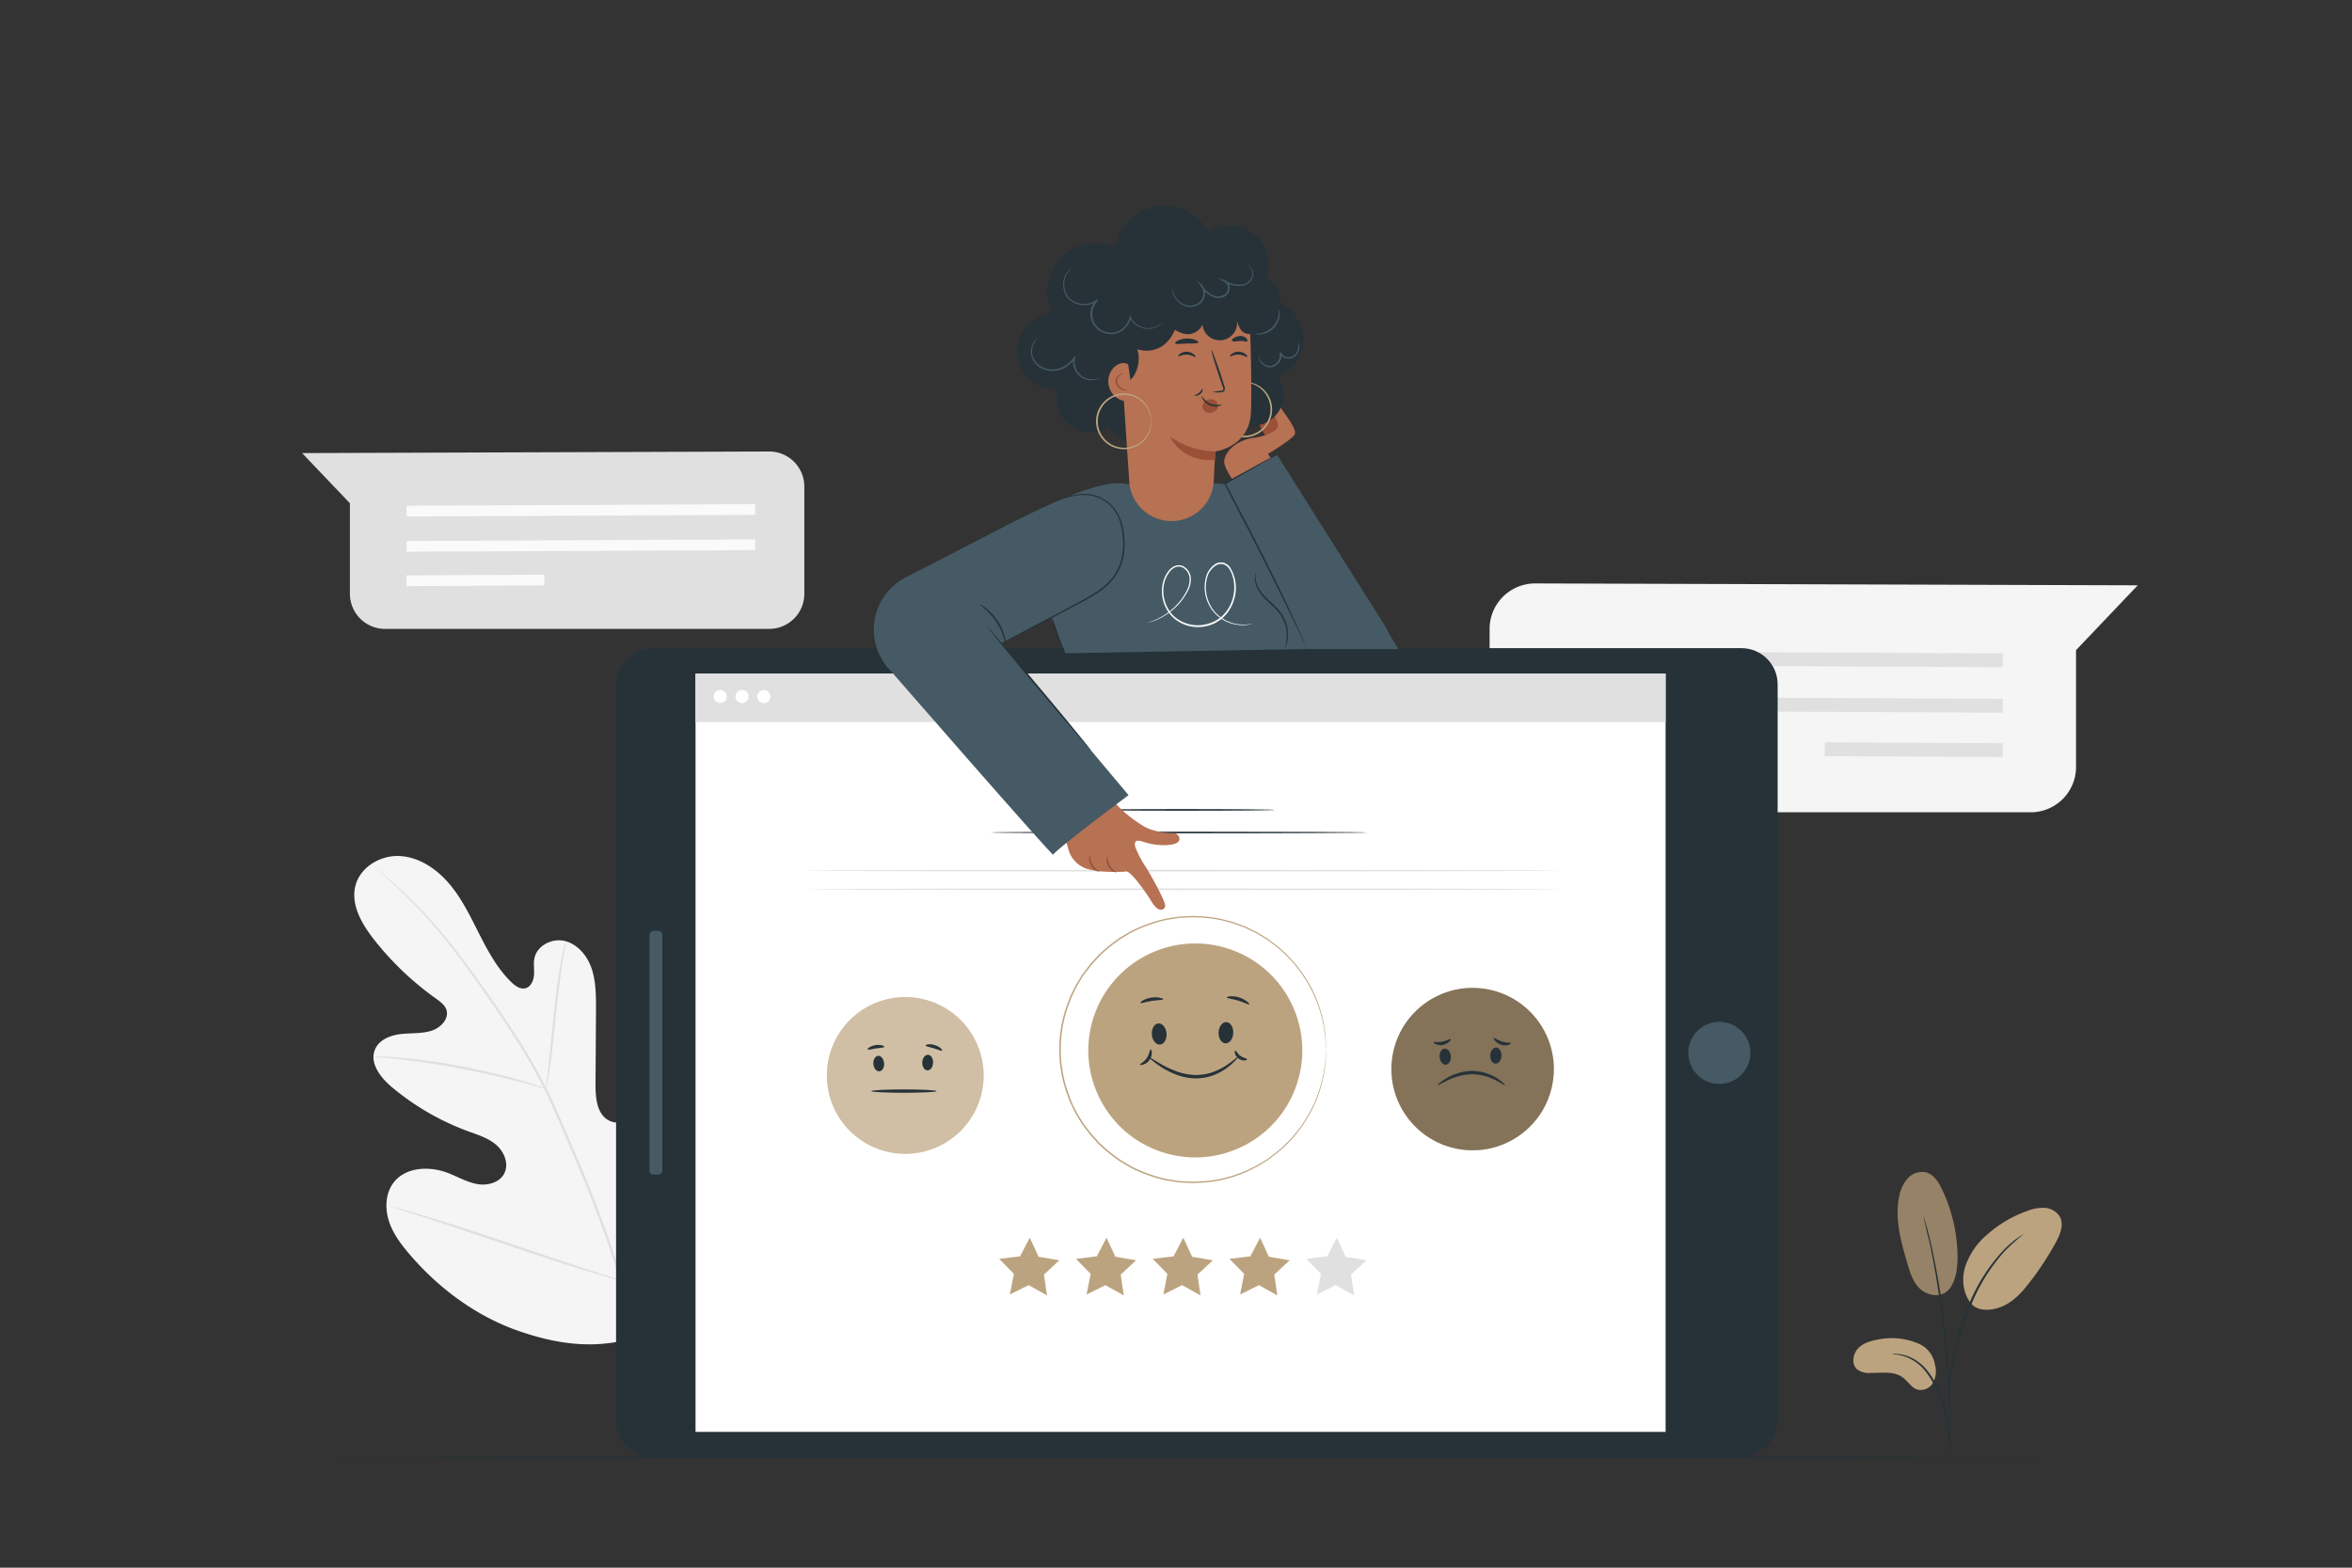 <svg xmlns="http://www.w3.org/2000/svg" viewBox="0 0 750 500"><rect x="0" y="0" width="750" height="500" fill="#333333" stroke="none"/><g id="freepik--background-complete--inject-18"><path d="M475,200.84v44.09a14.39,14.39,0,0,0,14.45,14.14H647.52A14.45,14.45,0,0,0,662,244.63V207.36l19.68-20.68-192.21-.6A14.52,14.52,0,0,0,475,200.84Z" style="fill:#f5f5f5"></path><polygon points="638.66 212.8 495.17 212.13 495.19 207.72 638.67 208.39 638.66 212.8" style="fill:#e0e0e0"></polygon><polygon points="638.66 227.31 495.17 226.64 495.19 222.23 638.67 222.9 638.66 227.31" style="fill:#e0e0e0"></polygon><rect x="608.07" y="210.72" width="4.41" height="56.77" transform="translate(368.18 848.2) rotate(-89.72)" style="fill:#e0e0e0"></rect><path d="M205.47,425.61c22.11-15.45,27.12-44.12,26.25-69.9-.15-4.3.32-8.84-1.72-12.61s-6.82-6.36-10.68-4.54c-3.19,1.5-4.58,5.22-6.37,8.29a25.16,25.16,0,0,1-10.09,9.64c-2.74,1.42-6.13,2.29-8.83.8-3.72-2.05-4.15-7.18-4.13-11.46l.15-23.92c0-4.28,0-8.65-1.29-12.71s-4.27-7.83-8.34-9-9.1,1.2-10,5.39c-.36,1.74,0,3.55-.13,5.33s-.94,3.74-2.63,4.24-3.42-.71-4.7-2c-4.42-4.32-7.41-9.88-10.21-15.42s-5.52-11.2-9.53-15.91-9.55-8.45-15.68-8.8-12.66,3.44-14.2,9.46,2,12.15,5.79,17a95.61,95.61,0,0,0,19.89,19c1.35,1,2.81,2,3.33,3.57.92,2.86-1.78,5.69-4.59,6.63-3.19,1.06-6.66.73-10,1.12s-7,1.87-8.21,5c-1.76,4.37,1.9,9,5.5,12a82,82,0,0,0,24.22,14c3.14,1.15,6.46,2.16,9,4.37s4.07,6.06,2.54,9.07-5.47,4-8.77,3.37-6.24-2.4-9.39-3.58c-5.88-2.22-13.47-1.82-17.24,3.27-2.47,3.34-2.69,8-1.44,12s3.79,7.41,6.49,10.57c9.42,11.06,21.49,20,35.13,24.69s26.28,6,39.84,1.06" style="fill:#f5f5f5"></path><path d="M205.8,444.71a187.44,187.44,0,0,0-7-35.26,381.42,381.42,0,0,0-15.22-41.28q-2.29-5.39-4.54-10.62c-1.5-3.48-3-6.93-4.65-10.22A191.57,191.57,0,0,0,163.76,329c-3.67-5.67-7.35-10.92-10.84-15.8s-6.83-9.35-10-13.31a151.57,151.57,0,0,0-16.57-17.51c-2.11-1.91-3.8-3.34-5-4.29L120,277a2.86,2.86,0,0,0-.46-.34,3.49,3.49,0,0,0,.41.4l1.27,1.14c1.12,1,2.78,2.45,4.85,4.39a160.31,160.31,0,0,1,16.35,17.64c3.18,4,6.49,8.45,9.95,13.34s7.12,10.14,10.76,15.81a193,193,0,0,1,10.56,18.29c1.65,3.27,3.12,6.69,4.62,10.18l4.54,10.61a392.56,392.56,0,0,1,15.25,41.18,191.21,191.21,0,0,1,7.13,35.11" style="fill:#e0e0e0"></path><path d="M174.17,347.3a8,8,0,0,0,.42-1.82c.23-1.18.49-2.91.79-5,.61-4.26,1.24-10.17,1.92-16.69s1.39-12.41,2.06-16.65c.33-2.12.61-3.83.82-5a8.35,8.35,0,0,0,.24-1.85,8.56,8.56,0,0,0-.54,1.79c-.3,1.16-.67,2.87-1.07,5-.81,4.23-1.62,10.13-2.29,16.67l-1.69,16.7c-.21,2-.4,3.7-.54,5.06A8.74,8.74,0,0,0,174.17,347.3Z" style="fill:#e0e0e0"></path><path d="M119.16,337a10.76,10.76,0,0,0,2.19.26c1.41.13,3.46.3,6,.59,5,.55,12,1.54,19.58,3s14.43,3.05,19.33,4.35c2.45.64,4.43,1.2,5.8,1.59a12.33,12.33,0,0,0,2.14.52,11.8,11.8,0,0,0-2-.82c-1.35-.47-3.3-1.12-5.75-1.83-4.87-1.44-11.7-3.14-19.33-4.59a192.27,192.27,0,0,0-19.66-2.75c-2.53-.22-4.59-.31-6-.33A11.87,11.87,0,0,0,119.16,337Z" style="fill:#e0e0e0"></path><path d="M198.14,408.44a3.15,3.15,0,0,0,.37-.67c.26-.54.57-1.2.94-2,.81-1.74,1.92-4.27,3.24-7.43,2.66-6.3,6.05-15.12,9.66-24.9s6.92-18.63,9.44-25l3-7.51c.32-.82.58-1.5.8-2a2.33,2.33,0,0,0,.23-.74,3.11,3.11,0,0,0-.37.68c-.26.53-.57,1.19-.94,2-.81,1.74-1.92,4.27-3.24,7.43-2.66,6.3-6.05,15.12-9.66,24.91s-6.92,18.62-9.44,25c-1.24,3.09-2.25,5.63-3,7.51-.32.82-.58,1.5-.8,2.05A2.41,2.41,0,0,0,198.14,408.44Z" style="fill:#e0e0e0"></path><path d="M125,384.88a3.44,3.44,0,0,0,.73.29l2.12.72,7.83,2.53c6.61,2.15,15.7,5.21,25.75,8.61s19.18,6.39,25.84,8.4c3.32,1,6,1.79,7.9,2.29l2.17.57a3.49,3.49,0,0,0,.77.15,3.06,3.06,0,0,0-.73-.3l-2.12-.71-7.83-2.54c-6.61-2.14-15.71-5.21-25.75-8.61s-19.18-6.39-25.84-8.4c-3.32-1-6-1.79-7.9-2.29L125.8,385A2.61,2.61,0,0,0,125,384.88Z" style="fill:#e0e0e0"></path><path d="M256.48,155.21v34.17a11.2,11.2,0,0,1-11.19,11.2H122.77a11.2,11.2,0,0,1-11.19-11.2V160.51l-15.25-16L245.26,144A11.19,11.19,0,0,1,256.48,155.21Z" style="fill:#e0e0e0"></path><polygon points="129.64 164.72 240.82 164.21 240.81 160.79 129.63 161.3 129.64 164.72" style="fill:#fafafa"></polygon><polygon points="129.64 175.96 240.82 175.45 240.81 172.03 129.63 172.55 129.64 175.96" style="fill:#fafafa"></polygon><rect x="129.63" y="183.4" width="43.99" height="3.42" transform="translate(-0.91 0.75) rotate(-0.28)" style="fill:#fafafa"></rect></g><g id="freepik--Character--inject-18"><rect x="252.6" y="150.57" width="258.1" height="370.4" rx="11.55" transform="translate(45.88 717.42) rotate(-90)" style="fill:#263238"></rect><rect x="255.54" y="181.11" width="241.83" height="309.33" transform="translate(40.68 712.23) rotate(-90)" style="fill:#fff"></rect><circle cx="548.24" cy="335.77" r="9.9" transform="translate(95.94 792.65) rotate(-76.77)" style="fill:#455a64"></circle><rect x="170.29" y="333.72" width="77.74" height="4.09" rx="1.22" transform="translate(-126.61 544.93) rotate(-90)" style="fill:#455a64"></rect><circle cx="288.66" cy="343.04" r="24.99" transform="translate(-156.58 395.55) rotate(-56.65)" style="fill:#BCA37F"></circle><circle cx="288.66" cy="343.04" r="24.99" transform="translate(-156.58 395.55) rotate(-56.65)" style="fill:#fff;opacity:0.3"></circle><path d="M280,336.74c.94-.08,1.8,1,1.92,2.34s-.57,2.53-1.52,2.61-1.8-1-1.91-2.33S279.09,336.82,280,336.74Z" style="fill:#263238"></path><path d="M295.92,336.41c-.94,0-1.76,1-1.82,2.42s.67,2.51,1.62,2.55,1.77-1,1.82-2.41S296.87,336.45,295.92,336.41Z" style="fill:#263238"></path><path d="M298.65,348c0,.29-4.66.53-10.4.53s-10.41-.24-10.41-.53,4.66-.54,10.41-.54S298.65,347.69,298.65,348Z" style="fill:#263238"></path><path d="M282,333.87c-.06.3-1.25.29-2.64.51s-2.52.58-2.67.32.9-1.12,2.51-1.37S282,333.59,282,333.87Z" style="fill:#263238"></path><path d="M300.43,335.08c-.18.24-1.26-.32-2.65-.74s-2.59-.57-2.62-.88,1.33-.64,2.93-.14S300.62,334.87,300.43,335.08Z" style="fill:#263238"></path><circle cx="469.57" cy="340.97" r="25.9" transform="translate(59 751.07) rotate(-80.95)" style="fill:#BCA37F"></circle><circle cx="469.57" cy="340.97" r="25.9" transform="translate(59 751.07) rotate(-80.95)" style="opacity:0.3"></circle><path d="M460.63,334.44c1-.08,1.88,1,2,2.42s-.58,2.63-1.56,2.71-1.88-1-2-2.42S459.65,334.52,460.63,334.44Z" style="fill:#263238"></path><path d="M477.1,334.1c-1,0-1.83,1.08-1.89,2.5s.7,2.6,1.68,2.64,1.83-1.08,1.89-2.5S478.09,334.14,477.1,334.1Z" style="fill:#263238"></path><path d="M479.93,346.1c-.11.14-1.19-.63-3-1.58a16.73,16.73,0,0,0-7.71-1.9,19.24,19.24,0,0,0-7.73,2c-1.88.92-3,1.62-3.09,1.48s.89-1,2.74-2.14a16.79,16.79,0,0,1,8.06-2.41,15.21,15.21,0,0,1,8.1,2.31C479.09,345,480,346,479.93,346.1Z" style="fill:#263238"></path><path d="M462.61,331.46c.09.11-.08.44-.51.81a4.19,4.19,0,0,1-2,1,3.84,3.84,0,0,1-2.25-.25c-.53-.24-.77-.52-.71-.65s1.35.13,2.77-.15S462.42,331.22,462.61,331.46Z" style="fill:#263238"></path><path d="M481.78,332.72c0,.13-.24.38-.82.56a3.8,3.8,0,0,1-2.32-.08,4.67,4.67,0,0,1-1.91-1.27c-.38-.44-.52-.79-.42-.89s1.27.66,2.67,1.15S481.68,332.42,481.78,332.72Z" style="fill:#263238"></path><polygon points="419.93 412.86 425.93 409.89 431.79 413.15 430.81 406.52 435.72 401.96 429.11 400.84 426.29 394.76 423.19 400.7 416.54 401.5 421.22 406.29 419.93 412.86" style="fill:#e0e0e0"></polygon><polygon points="395.45 412.86 401.45 409.89 407.31 413.15 406.33 406.52 411.24 401.96 404.63 400.84 401.81 394.76 398.71 400.7 392.06 401.5 396.74 406.29 395.45 412.86" style="fill:#BCA37F"></polygon><polygon points="370.97 412.86 376.97 409.89 382.82 413.15 381.85 406.52 386.76 401.96 380.15 400.84 377.33 394.76 374.23 400.7 367.58 401.5 372.26 406.29 370.97 412.86" style="fill:#BCA37F"></polygon><polygon points="346.49 412.86 352.49 409.89 358.34 413.15 357.37 406.52 362.28 401.96 355.67 400.84 352.85 394.76 349.75 400.7 343.1 401.5 347.78 406.29 346.49 412.86" style="fill:#BCA37F"></polygon><polygon points="322.01 412.86 328.01 409.89 333.86 413.15 332.89 406.52 337.8 401.96 331.19 400.84 328.37 394.76 325.27 400.7 318.62 401.5 323.3 406.29 322.01 412.86" style="fill:#BCA37F"></polygon><path d="M436,265.51c0,.15-26.86.27-60,.27s-60-.12-60-.27,26.85-.26,60-.26S436,265.37,436,265.51Z" style="fill:#263238"></path><path d="M406.5,258.31c0,.15-13.26.27-29.62.27s-29.63-.12-29.63-.27,13.26-.27,29.63-.27S406.5,258.16,406.5,258.31Z" style="fill:#263238"></path><circle cx="381.13" cy="335" r="34.12" transform="translate(-54.59 595.05) rotate(-72.14)" style="fill:#BCA37F"></circle><path d="M369.36,326.4c1.29-.1,2.46,1.32,2.62,3.19s-.77,3.46-2.06,3.57-2.47-1.32-2.62-3.18S368.07,326.51,369.36,326.4Z" style="fill:#263238"></path><path d="M391.05,326c-1.29-.06-2.41,1.42-2.48,3.29s.91,3.43,2.2,3.48,2.41-1.42,2.49-3.29S392.35,326,391.05,326Z" style="fill:#263238"></path><path d="M394.77,337.15c.06.06-.22.41-.77,1a19.45,19.45,0,0,1-2.56,2.31,18.22,18.22,0,0,1-4.51,2.47,15.91,15.91,0,0,1-6.26,1,18.26,18.26,0,0,1-6.15-1.42,26.26,26.26,0,0,1-4.53-2.37c-2.42-1.62-3.7-2.88-3.63-3s1.56.9,4,2.32a31.72,31.72,0,0,0,4.49,2.11,19.12,19.12,0,0,0,5.85,1.27,16.08,16.08,0,0,0,5.88-.85,20.36,20.36,0,0,0,4.41-2.16c1.16-.8,2.1-1.47,2.71-2S394.72,337.1,394.77,337.15Z" style="fill:#263238"></path><path d="M370.9,318.73c-.06.3-1.69.19-3.63.5s-3.46.9-3.61.63,1.29-1.35,3.45-1.68S371,318.45,370.9,318.73Z" style="fill:#263238"></path><path d="M398.37,320.32c-.19.24-1.63-.62-3.57-1.2s-3.61-.7-3.62-1,1.79-.68,3.94,0S398.56,320.11,398.37,320.32Z" style="fill:#263238"></path><path d="M366.92,334.7c.13,0,.35.33.38,1a3.9,3.9,0,0,1-.74,2.36,3.86,3.86,0,0,1-2,1.48c-.62.18-1,.09-1.05,0,0-.3,1.26-.74,2.16-2.06S366.62,334.75,366.92,334.7Z" style="fill:#263238"></path><path d="M397.66,337.84c0,.13-.26.34-.79.38a3,3,0,0,1-1.94-.6,3,3,0,0,1-1.15-1.69c-.11-.52,0-.85.14-.86.3,0,.64,1,1.64,1.69S397.59,337.54,397.66,337.84Z" style="fill:#263238"></path><path d="M422.85,334.7s0-.23-.06-.69l-.13-2c0-.44-.05-.94-.08-1.48s-.18-1.13-.27-1.77-.21-1.33-.33-2.06a23.35,23.35,0,0,0-.55-2.32,40.46,40.46,0,0,0-4.7-11.24,42.16,42.16,0,0,0-10.73-12l-1.83-1.35c-.64-.42-1.31-.81-2-1.22s-1.33-.86-2.06-1.19l-2.19-1.05-1.11-.53-1.17-.42-2.38-.87c-.8-.27-1.65-.44-2.48-.66a19.65,19.65,0,0,0-2.55-.58,39,39,0,0,0-5.33-.62c-.91,0-1.83-.12-2.75-.1l-2.79.14c-.47,0-.94,0-1.41.09l-1.41.22c-.93.15-1.89.26-2.83.46a42.8,42.8,0,0,0-5.62,1.65,44.34,44.34,0,0,0-5.5,2.41c-.89.49-1.74,1.05-2.62,1.57-.43.28-.89.51-1.3.82l-1.24.93a48.18,48.18,0,0,0-4.78,4.06l-2.14,2.36-.54.6-.49.64-1,1.29-1,1.29-.85,1.39-.85,1.4-.42.7-.36.73-1.43,3-1.14,3.12a41.72,41.72,0,0,0,0,26.59c.39,1,.77,2.08,1.15,3.12s.95,2,1.43,3l.36.74.42.7.85,1.39.85,1.39,1,1.3,1,1.29.48.64.54.59,2.14,2.36a48.09,48.09,0,0,0,4.78,4.07l1.25.92c.41.32.87.55,1.3.83.88.52,1.73,1.08,2.62,1.57a46.58,46.58,0,0,0,11.12,4.06c.94.2,1.9.31,2.84.46l1.4.22c.47.06.94.06,1.41.09l2.79.14c.92,0,1.84-.07,2.75-.1a38.8,38.8,0,0,0,5.33-.62,21.45,21.45,0,0,0,2.55-.58c.84-.22,1.68-.4,2.49-.66l2.37-.87,1.17-.42,1.11-.53,2.19-1.05a23,23,0,0,0,2.06-1.19c.67-.41,1.35-.8,2-1.22l1.82-1.36a42.17,42.17,0,0,0,10.74-12A40.63,40.63,0,0,0,421.43,345a23.18,23.18,0,0,0,.55-2.31c.12-.73.23-1.42.33-2.06s.21-1.23.27-1.77.06-1,.08-1.48c.06-.87.1-1.54.13-2s.06-.69.06-.69,0,.23,0,.69-.05,1.14-.08,2c0,.45,0,1-.06,1.49s-.16,1.14-.24,1.78-.2,1.34-.31,2.08a23.69,23.69,0,0,1-.53,2.32A40.14,40.14,0,0,1,417,356.42a42.25,42.25,0,0,1-10.76,12.12l-1.84,1.38c-.64.43-1.32.82-2,1.24s-1.34.87-2.08,1.2l-2.2,1.07L397,374l-1.18.43-2.39.88c-.82.28-1.67.45-2.51.68a22,22,0,0,1-2.58.6,39.49,39.49,0,0,1-5.39.63c-.91,0-1.84.13-2.77.12l-2.82-.14c-.48,0-1,0-1.43-.09l-1.42-.22c-.95-.15-1.92-.26-2.87-.46a45.93,45.93,0,0,1-5.69-1.66,45.26,45.26,0,0,1-5.56-2.43c-.91-.49-1.77-1.06-2.66-1.59a13.91,13.91,0,0,1-1.32-.83l-1.26-.94a47.74,47.74,0,0,1-4.84-4.1l-2.17-2.39-.55-.6-.49-.65-1-1.3-1-1.32-.86-1.4-.86-1.41-.43-.71-.36-.75-1.45-3c-.39-1.05-.77-2.11-1.16-3.16a42.28,42.28,0,0,1,0-26.92l1.16-3.16,1.45-3,.37-.75.43-.71.86-1.41.86-1.4,1-1.31,1-1.31.49-.65.54-.6c.73-.79,1.45-1.59,2.17-2.38a49.18,49.18,0,0,1,4.84-4.11l1.26-.94c.42-.31.88-.55,1.32-.83.89-.52,1.76-1.09,2.66-1.58a45.26,45.26,0,0,1,5.56-2.43,45.93,45.93,0,0,1,5.69-1.66c.95-.2,1.92-.31,2.87-.46l1.42-.22c.47-.06.95-.06,1.42-.09l2.82-.14c.94,0,1.86.08,2.78.12a39.49,39.49,0,0,1,5.39.63,24.74,24.74,0,0,1,2.58.59c.84.24,1.69.41,2.5.68l2.4.88,1.18.44,1.12.54,2.21,1.06c.74.34,1.39.82,2.07,1.21s1.36.81,2,1.24l1.84,1.38A42.25,42.25,0,0,1,417,313a40.21,40.21,0,0,1,4.64,11.34c.18.83.45,1.59.53,2.33s.21,1.43.31,2.08.19,1.23.24,1.78,0,1,.06,1.48c0,.88.06,1.55.08,2S422.85,334.7,422.85,334.7Z" style="fill:#BCA37F"></path><rect x="221.79" y="214.86" width="309.33" height="15.43" style="fill:#e0e0e0"></rect><path d="M231.77,222.15a2.09,2.09,0,1,1-2.09-2.09A2.09,2.09,0,0,1,231.77,222.15Z" style="fill:#fff"></path><path d="M238.71,222.15a2.09,2.09,0,1,1-2.09-2.09A2.09,2.09,0,0,1,238.71,222.15Z" style="fill:#fff"></path><path d="M245.66,222.15a2.09,2.09,0,1,1-2.09-2.09A2.1,2.1,0,0,1,245.66,222.15Z" style="fill:#fff"></path><path d="M497,277.68c0,.15-53.67.27-119.87.27s-119.88-.12-119.88-.27,53.67-.26,119.88-.26S497,277.54,497,277.68Z" style="fill:#e0e0e0"></path><path d="M497,283.63c0,.14-53.67.26-119.87.26s-119.88-.12-119.88-.26,53.67-.27,119.88-.27S497,283.48,497,283.63Z" style="fill:#e0e0e0"></path><path d="M339.7,208.35s-2.11-4.79-2.51-5.84c-1.07-2.87-8-22.1-6.33-25,7.67-13.47,13.62-23,28.75-23l26.73-.18s25.32-5.16,43.17,52.44Z" style="fill:#455a64"></path><path d="M283.32,213.17l35-7.54L359.46,184l.15-29.53c-6.17-1.7-18,2.58-39.25,13.41l-31.59,16.31a18.7,18.7,0,0,0-5.45,29Z" style="fill:#455a64"></path><path d="M362.08,270.33c-.51-1.66-.16-2.73,2.26-1.91,5.34,1.79,10.11,1.2,11.27.17s.1-3-1.64-2.85a21.07,21.07,0,0,1-5.62-.78,13.74,13.74,0,0,1-4.19-1.77c-1.12-.71-2.08-1.38-2.93-2,0,0-4.93-3.56-6.47-6.42L337.87,262l2.72,8.46A9,9,0,0,0,346.3,277c4.83,1.57,12.51,1,12.51,1,1.41-.92,6.84,6.94,8.49,9.71s3.6,3.12,4.24,1.43c.43-1.16-4.4-9.77-6.08-12.48a32.81,32.81,0,0,1-3.38-6.35" style="fill:#b77153"></path><path d="M350.64,278c0,.06-.42,0-1-.24a4.17,4.17,0,0,1-1.77-1.72,4.33,4.33,0,0,1-.55-2.41c.06-.64.26-1,.32-1a5.58,5.58,0,0,0,3,5.34Z" style="fill:#995037"></path><path d="M356,278.25c0,.06-.4,0-.94-.27a4.19,4.19,0,0,1-1.65-1.69,4.29,4.29,0,0,1-.52-2.31c.06-.61.23-1,.3-.93a7.89,7.89,0,0,0,.69,3A8.12,8.12,0,0,0,356,278.25Z" style="fill:#995037"></path><path d="M282.32,212s53.62,61.62,53.55,60.6,24-19,24-19L307.34,191Z" style="fill:#455a64"></path><path d="M314.84,199.92s.14.11.38.36l1,1.12,3.6,4.16c3,3.52,7.17,8.42,11.73,13.85s8.67,10.37,11.62,14l3.47,4.27.93,1.18c.2.27.31.42.29.43a2.05,2.05,0,0,1-.37-.36l-1-1.12c-.91-1-2.12-2.45-3.6-4.16-3-3.52-7.18-8.42-11.74-13.85s-8.66-10.37-11.62-14l-3.47-4.27c-.37-.47-.68-.86-.92-1.18A2.22,2.22,0,0,1,314.84,199.92Z" style="fill:#263238"></path><path d="M409.69,207a18.1,18.1,0,0,0,.64-4,11.81,11.81,0,0,0-3.5-8.64c-1.3-1.37-2.7-2.55-3.83-3.79a11.54,11.54,0,0,1-2.4-3.74,6.61,6.61,0,0,1-.44-3,2.76,2.76,0,0,1,.28-1.07,7.52,7.52,0,0,0,.51,3.9,12.08,12.08,0,0,0,2.41,3.55c1.12,1.19,2.52,2.35,3.85,3.75a12.25,12.25,0,0,1,2.89,4.62,11.84,11.84,0,0,1,.61,4.4,10.33,10.33,0,0,1-.57,2.94A3.54,3.54,0,0,1,409.69,207Z" style="fill:#263238"></path><path d="M337.37,159.6s.27-.14.78-.37,1.3-.52,2.32-.84a20,20,0,0,1,3.84-.78,13.06,13.06,0,0,1,5.18.48,12.07,12.07,0,0,1,5.29,3.4A14,14,0,0,1,358,168a24.7,24.7,0,0,1,.51,8,17.38,17.38,0,0,1-3,8,22,22,0,0,1-6.41,5.69c-2.35,1.48-4.71,2.68-6.95,3.86l-11.91,6.26-8,4.17-2.2,1.11a4.27,4.27,0,0,1-.79.35,6.53,6.53,0,0,1,.74-.45l2.15-1.2,8-4.32,11.84-6.35c2.23-1.19,4.6-2.41,6.91-3.88a21.73,21.73,0,0,0,6.26-5.55,16.83,16.83,0,0,0,2.88-7.79,24.57,24.57,0,0,0-.47-7.8,13.62,13.62,0,0,0-3-6.29,11.61,11.61,0,0,0-5.08-3.34,13,13,0,0,0-5-.55,20.62,20.62,0,0,0-3.81.69c-1,.29-1.81.55-2.34.74A4.09,4.09,0,0,1,337.37,159.6Z" style="fill:#263238"></path><path d="M320.74,205.57c-.18.05-.62-3.54-3-7.15s-5.42-5.51-5.3-5.65a6.87,6.87,0,0,1,2,1.22,17.18,17.18,0,0,1,6,9.28A6.76,6.76,0,0,1,320.74,205.57Z" style="fill:#263238"></path><path d="M399.54,198.87a6.48,6.48,0,0,1-1.14.31,11.61,11.61,0,0,1-3.38.15,12.56,12.56,0,0,1-5.08-1.67,11.69,11.69,0,0,1-4.69-5.27,12.43,12.43,0,0,1-.65-8.51,7,7,0,0,1,2.83-3.92,3.51,3.51,0,0,1,2.56-.53,3.78,3.78,0,0,1,2.22,1.48,12.38,12.38,0,0,1,1.2,10.67,12.66,12.66,0,0,1-3,5,11.57,11.57,0,0,1-5.21,3A11.92,11.92,0,0,1,374,196.9a11.69,11.69,0,0,1-3.35-10.16,10.13,10.13,0,0,1,2-4.7,5.09,5.09,0,0,1,2-1.53,3.22,3.22,0,0,1,2.46,0,4.58,4.58,0,0,1,2.61,3.64,7.68,7.68,0,0,1-.81,4.08,19.55,19.55,0,0,1-4.26,5.68,20.19,20.19,0,0,1-4.37,3.09,18.85,18.85,0,0,1-3.12,1.31c-.36.12-.65.18-.84.23a1.18,1.18,0,0,1-.3.06,1,1,0,0,1,.28-.11c.19-.07.47-.15.83-.29a21,21,0,0,0,3.05-1.38,20.67,20.67,0,0,0,4.27-3.13,19.4,19.4,0,0,0,4.12-5.61,7.4,7.4,0,0,0,.74-3.88,4.18,4.18,0,0,0-2.37-3.28,2.78,2.78,0,0,0-2.12,0,4.59,4.59,0,0,0-1.8,1.4,9.56,9.56,0,0,0-1.92,4.49,11.19,11.19,0,0,0,3.22,9.7A11.39,11.39,0,0,0,385,199a10.92,10.92,0,0,0,5-2.8,12.11,12.11,0,0,0,2.91-4.75,13,13,0,0,0,.59-5.37,10.61,10.61,0,0,0-.55-2.57,7.41,7.41,0,0,0-1.12-2.27,3.34,3.34,0,0,0-1.94-1.31,3,3,0,0,0-2.21.46A6.49,6.49,0,0,0,385,184a12.07,12.07,0,0,0,.56,8.23,11.36,11.36,0,0,0,4.51,5.17,12.34,12.34,0,0,0,4.95,1.72A13.67,13.67,0,0,0,399.54,198.87Z" style="fill:#fafafa"></path><path d="M403.58,138.87a12.12,12.12,0,0,1-2.39-4.75,3.18,3.18,0,0,1-.06-1.73,1.32,1.32,0,0,1,1.29-1c.6,0,1,.61,1.33,1.12a25.82,25.82,0,0,1,2.46,4.68,3.54,3.54,0,0,1,.29,1.42,1.43,1.43,0,0,1-.69,1.21,1.48,1.48,0,0,1-1.51-.2,4.47,4.47,0,0,1-1-1.21" style="fill:#995037"></path><path d="M406.15,137.76l-2.64-5.54a4.45,4.45,0,0,1-.55-1.72,1.5,1.5,0,0,1,.85-1.48,1.48,1.48,0,0,1,1.46.38,4.18,4.18,0,0,1,.89,1.3l1.25,2.43a7.78,7.78,0,0,1,.82,2.06,2.66,2.66,0,0,1-.41,2.13,1.63,1.63,0,0,1-2,.47" style="fill:#995037"></path><path d="M394.4,154.89s-3.68-4.77-4-7.28,2.75-7,9.36-8a16.16,16.16,0,0,0,6.8-2.32,2.13,2.13,0,0,0,.77-2.58c-.87-2.11-2.43-6-2.31-6.55.31-1.35,1.19-1.32,3.47,2s4.93,6.74,4.42,8.28-8.57,6.31-8.57,6.31l2.2,3.55Z" style="fill:#b77153"></path><path d="M416.26,203.93l-25.37-49.71,16.34-9.15,34.32,54.4s1.81,3.48,4.34,7.55H417.12" style="fill:#455a64"></path><path d="M407,145.07s-.09.08-.28.2l-.86.52-3.28,1.91-11.8,6.72.09-.3c2.47,5,5.68,10.85,8.91,17.18,4.81,9.35,9,17.92,11.9,24.16,1.46,3.12,2.62,5.66,3.41,7.41.37.85.67,1.52.89,2a3.64,3.64,0,0,1,.28.72,3.78,3.78,0,0,1-.38-.68c-.24-.5-.57-1.16-1-2l-3.56-7.34c-3-6.19-7.22-14.73-12-24.08-3.23-6.32-6.42-12.15-8.85-17.21l-.09-.2.19-.11,11.89-6.55,3.35-1.81.89-.46A1.17,1.17,0,0,1,407,145.07Z" style="fill:#263238"></path><path d="M339.7,208.35a30.73,30.73,0,0,1-4.23-11.68c.16,0,.85,2.66,2,5.87S339.84,208.28,339.7,208.35Z" style="fill:#263238"></path><path d="M395.58,135.07a10,10,0,0,0,11.83-15.17c5.73-1.45,9.3-8.06,8.14-13.86s-6.33-10.32-12.11-11.57a13,13,0,0,0-6.7.17,8.24,8.24,0,0,0-5,4.29" style="fill:#263238"></path><path d="M394.77,122.11c0,.06-.74.2-1.95.83a8.61,8.61,0,0,0-3.83,4.12,8.48,8.48,0,0,0,.64,8.06,8.08,8.08,0,0,0,1.6,1.82,7.94,7.94,0,0,0,2.14,1.33,8.4,8.4,0,0,0,9.69-2.21,8.15,8.15,0,0,0,1.35-2.13,8.29,8.29,0,0,0,.65-2.33A8.56,8.56,0,0,0,396.9,122c-1.37-.05-2.12.17-2.13.1a2.09,2.09,0,0,1,.54-.15,7.26,7.26,0,0,1,1.59-.16,8.77,8.77,0,0,1,8,5.22,8.81,8.81,0,0,1,.69,4.64,7.9,7.9,0,0,1-.67,2.47,8.22,8.22,0,0,1-1.42,2.27,8.88,8.88,0,0,1-10.29,2.35,8.5,8.5,0,0,1-2.26-1.43,8.27,8.27,0,0,1-1.68-1.93,9,9,0,0,1-1.39-4.48,8.76,8.76,0,0,1,4.89-8.15,6.82,6.82,0,0,1,1.51-.55A2.2,2.2,0,0,1,394.77,122.11Z" style="fill:#BCA37F"></path><path d="M399.11,106.35a9.83,9.83,0,0,0,4.62-18.17A12.21,12.21,0,0,0,385.5,73.89a16.2,16.2,0,0,0-30,4.8,15.66,15.66,0,0,0-20.1,21.25,12.13,12.13,0,0,0,2.06,24.18,10.7,10.7,0,0,0,16.22,12,11.72,11.72,0,0,0,21.06-2.42" style="fill:#263238"></path><path d="M387.07,153.27c.21-4.87.47-9.28.47-9.28s10.89-1.37,11.36-12.48-.64-36.69-.64-36.69l-20-9.62-21.56,17.36,3.38,51a13.54,13.54,0,0,0,14.13,12.62h0A13.52,13.52,0,0,0,387.07,153.27Z" style="fill:#b77153"></path><path d="M397.73,113.84c-.18.19-1.22-.68-2.71-.74s-2.6.7-2.75.5.1-.43.58-.79a3.52,3.52,0,0,1,2.21-.63,3.58,3.58,0,0,1,2.15.83C397.66,113.41,397.81,113.76,397.73,113.84Z" style="fill:#263238"></path><path d="M381.21,113.84c-.18.19-1.21-.68-2.71-.74s-2.59.7-2.75.5.1-.43.58-.79a3.52,3.52,0,0,1,2.21-.63,3.58,3.58,0,0,1,2.15.83C381.14,113.41,381.29,113.76,381.21,113.84Z" style="fill:#263238"></path><path d="M386.81,125.05a8.9,8.9,0,0,1,2.43-.37c.38,0,.74-.1.81-.37a2.23,2.23,0,0,0-.23-1.22q-.52-1.5-1.08-3.15c-1.5-4.49-2.57-8.17-2.4-8.23s1.51,3.53,3,8l1,3.17a2.62,2.62,0,0,1,.17,1.61,1,1,0,0,1-.64.57,2.19,2.19,0,0,1-.64.07A9.11,9.11,0,0,1,386.81,125.05Z" style="fill:#263238"></path><path d="M387.54,144a26.48,26.48,0,0,1-14.41-4.72s3.39,8.09,14.22,7.45Z" style="fill:#995037"></path><path d="M372.08,85.82a14.68,14.68,0,0,0,.2,17c1.62,2.12,4.06,3.85,6.73,3.75s5.25-2.62,4.68-5.23a5.52,5.52,0,1,0,10.58.19,10.08,10.08,0,0,0,1.25,3.4,3.37,3.37,0,0,0,3.07,1.62c1.67-.22,2.64-2,3-3.67A15.07,15.07,0,0,0,397.34,89a18.22,18.22,0,0,0-13.88-4.87,23.19,23.19,0,0,0-13.63,6" style="fill:#263238"></path><path d="M373.49,89.74a25.76,25.76,0,0,1,2.24,10,13.37,13.37,0,0,1-3.6,9.36,9.09,9.09,0,0,1-9.45,2.27,10.52,10.52,0,0,1-1.38,8.87c-1.86,2.47-5.52,3.65-8.23,2.16-2.46-1.34-3.52-4.32-3.86-7.1a22.74,22.74,0,0,1,24.73-25.37" style="fill:#263238"></path><path d="M359.75,116.21c-1.48-.92-3.5-.17-4.68,1.12a6.39,6.39,0,0,0,6.36,10.48" style="fill:#b77153"></path><path d="M359.41,124.48c0,.06-.49.13-1.26-.08a3.37,3.37,0,0,1-2.28-2,2.47,2.47,0,0,1,.06-1.78,2.67,2.67,0,0,1,.92-1.09c.69-.45,1.21-.44,1.22-.38s-.45.21-1,.68a2.19,2.19,0,0,0-.71,2.4,3.34,3.34,0,0,0,1.91,1.85C359,124.33,359.42,124.4,359.41,124.48Z" style="fill:#995037"></path><path d="M382.13,109.21c-.14.43-1.77.27-3.7.36s-3.54.33-3.71-.09,1.4-1.43,3.65-1.51S382.28,108.8,382.13,109.21Z" style="fill:#263238"></path><path d="M397.69,108.9c-.17.15-.5,0-.89-.05a3.86,3.86,0,0,0-1.36-.08c-.58,0-1.22.16-1.71.15s-.83-.11-.89-.33.16-.48.57-.76a4.35,4.35,0,0,1,1.89-.66,2.52,2.52,0,0,1,2.15.76C397.82,108.38,397.85,108.76,397.69,108.9Z" style="fill:#263238"></path><path d="M384.22,127.89a3.38,3.38,0,0,1,2.81-.4,2.1,2.1,0,0,1,1.39,2.3,2.24,2.24,0,0,1-.9,1.28,2.91,2.91,0,0,1-2.31.56,2.27,2.27,0,0,1-1.73-1.57,1.86,1.86,0,0,1,.91-2.08" style="fill:#995037"></path><path d="M389.68,129.08s-.36.31-1.07.46a4.79,4.79,0,0,1-2.82-.27,4.9,4.9,0,0,1-2.18-1.81c-.4-.61-.48-1.06-.42-1.09s.28.35.72.87a5.78,5.78,0,0,0,2.08,1.54,5.69,5.69,0,0,0,2.56.39C389.23,129.12,389.65,129,389.68,129.08Z" style="fill:#263238"></path><path d="M367.13,134.38c-.07,0,0-.78-.38-2.1a8.58,8.58,0,0,0-3.16-4.64,8.42,8.42,0,0,0-3.57-1.56,8.6,8.6,0,0,0-4.43.38,8,8,0,0,0-2.13,1.16,7.72,7.72,0,0,0-1.77,1.79,8.38,8.38,0,0,0,0,9.93,7.72,7.72,0,0,0,1.77,1.79,8,8,0,0,0,2.13,1.16,8.54,8.54,0,0,0,11.16-5.82c.35-1.32.31-2.1.38-2.09a3.33,3.33,0,0,1,0,.55,6.86,6.86,0,0,1-.19,1.59,8.61,8.61,0,0,1-3.14,4.89,8.8,8.8,0,0,1-3.72,1.7,8.91,8.91,0,0,1-4.68-.36,8.38,8.38,0,0,1-2.26-1.21,8.27,8.27,0,0,1-1.89-1.89,8.83,8.83,0,0,1,0-10.55,8.27,8.27,0,0,1,1.89-1.89,8.38,8.38,0,0,1,2.26-1.21,8.78,8.78,0,0,1,8.4,1.34,8.61,8.61,0,0,1,3.14,4.89,6.86,6.86,0,0,1,.19,1.59A3.42,3.42,0,0,1,367.13,134.38Z" style="fill:#BCA37F"></path><path d="M397.68,84.66a.82.82,0,0,1,.28.07,2.14,2.14,0,0,1,.7.45,3.23,3.23,0,0,1,.89,2.92,4.18,4.18,0,0,1-3.46,3.06,8.69,8.69,0,0,1-5.86-1.4l-2.06-1.19,2.26.74A2.45,2.45,0,0,1,392,91.07a3.11,3.11,0,0,1-.32,2.39,3.33,3.33,0,0,1-2,1.44,4.73,4.73,0,0,1-2.53-.06,8.63,8.63,0,0,1-4.36-3.76L381.27,89l1.84,1.79a4,4,0,0,1,1,3.78,4.1,4.1,0,0,1-2.22,2.81,5.36,5.36,0,0,1-5.69-.69A6.79,6.79,0,0,1,374,93.44a6.87,6.87,0,0,1-.24-1,1.94,1.94,0,0,1,0-.36c.05,0,.11.48.43,1.31a6.91,6.91,0,0,0,2.19,3,5.06,5.06,0,0,0,5.29.55,3.67,3.67,0,0,0,1.95-2.52,3.53,3.53,0,0,0-.87-3.3l.39-.33a8.2,8.2,0,0,0,4.07,3.54,3.52,3.52,0,0,0,4-1.14c.72-1.18.29-3-.93-3.41l.2-.45A8.35,8.35,0,0,0,396,90.76,3.87,3.87,0,0,0,399.26,88a3.16,3.16,0,0,0-.71-2.75A3.8,3.8,0,0,0,397.68,84.66Z" style="fill:#455a64"></path><path d="M371,102.53s0,.07-.13.19a4.62,4.62,0,0,1-.47.5,6.52,6.52,0,0,1-2.23,1.33,6.36,6.36,0,0,1-4,.06,6.68,6.68,0,0,1-4-3.43l.42-.06a6.47,6.47,0,1,1-10.88-5.68l.35.37a6.63,6.63,0,0,1-4.2,1.53,7.25,7.25,0,0,1-3.95-1.08,6,6,0,0,1-2.37-2.78,7.06,7.06,0,0,1-.49-3.09,6.8,6.8,0,0,1,1.64-4.06,4.34,4.34,0,0,1,1.22-1s-.45.34-1.08,1.13a6.93,6.93,0,0,0-1.46,4,6.77,6.77,0,0,0,.53,2.92,5.64,5.64,0,0,0,2.24,2.55,6.79,6.79,0,0,0,3.71,1,6.25,6.25,0,0,0,3.88-1.42l.34.37a6.19,6.19,0,0,0-1.27,6.73,6.12,6.12,0,0,0,6.68,3.39,6.22,6.22,0,0,0,4.68-4.87l.11-.7.31.64a6.36,6.36,0,0,0,3.68,3.28,6.1,6.1,0,0,0,3.85,0,6.66,6.66,0,0,0,2.22-1.18C370.81,102.75,371,102.51,371,102.53Z" style="fill:#455a64"></path><path d="M351.21,120.31a2.5,2.5,0,0,1-.87.52,5.89,5.89,0,0,1-2.77.43,5.71,5.71,0,0,1-3.81-1.86,6.17,6.17,0,0,1-1.51-5.13l.46.2a10.28,10.28,0,0,1-3.75,3.07,8,8,0,0,1-3.65.77,7.31,7.31,0,0,1-3.35-.92,5.93,5.93,0,0,1-3.19-4.73,5.66,5.66,0,0,1,1-3.75,4.11,4.11,0,0,1,.75-.76,1,1,0,0,1,.32-.2s-.39.34-.9,1.08a5.64,5.64,0,0,0-.82,3.6A5.55,5.55,0,0,0,332.2,117a7.17,7.17,0,0,0,6.53.09,9.84,9.84,0,0,0,3.57-2.89l.65-.84-.19,1a5.77,5.77,0,0,0,1.33,4.74,5.49,5.49,0,0,0,3.52,1.84,6.22,6.22,0,0,0,2.67-.27C350.88,120.46,351.19,120.28,351.21,120.31Z" style="fill:#455a64"></path><path d="M407.84,98.65a3.45,3.45,0,0,1,.22,1.85,6.67,6.67,0,0,1-5.85,6.11,3.31,3.31,0,0,1-1.85-.14c0-.09.71,0,1.79-.23a6.87,6.87,0,0,0,5.53-5.79C407.86,99.36,407.75,98.66,407.84,98.65Z" style="fill:#455a64"></path><path d="M414,109.12a1.91,1.91,0,0,1,.25.76,4.33,4.33,0,0,1-.21,2.19,3.42,3.42,0,0,1-2.42,2.23,3.49,3.49,0,0,1-2-.18,2.79,2.79,0,0,1-1.59-1.54l.5-.17a3.51,3.51,0,0,1,.13,1,4,4,0,0,1-2.51,3.56,3.32,3.32,0,0,1-2,.09,3.82,3.82,0,0,1-1.5-.83,3.59,3.59,0,0,1-1.21-2.1c-.09-.57,0-.89,0-.88s0,.31.17.84a3.74,3.74,0,0,0,1.25,1.85,3.12,3.12,0,0,0,3.08.57,3.53,3.53,0,0,0,2.15-3.11,2.71,2.71,0,0,0-.11-.82l.51-.17a2.71,2.71,0,0,0,3,1.44,3.08,3.08,0,0,0,2.18-1.89,4.57,4.57,0,0,0,.35-2C414,109.4,413.91,109.13,414,109.12Z" style="fill:#455a64"></path><path d="M383.46,124c.07,0,.11.23,0,.57a2.35,2.35,0,0,1-2,1.64c-.35,0-.56-.06-.55-.13s.77-.22,1.45-.81S383.31,124,383.46,124Z" style="fill:#263238"></path></g><g id="freepik--Floor--inject-18"><path d="M669.18,464.82c0,.15-129,.26-288.12.26S92.9,465,92.9,464.82s129-.26,288.16-.26S669.18,464.68,669.18,464.82Z" style="fill:#263238"></path></g><g id="freepik--Plant--inject-18"><path d="M621.81,410.79c-2.5,3.56-7.35,2.38-9.6.21s-3.2-5.33-4.07-8.34c-2-6.87-4-14.08-2.5-21.08a11.69,11.69,0,0,1,2.7-5.73,6.08,6.08,0,0,1,5.79-1.93c2.45.64,4,3,5.07,5.32a50.33,50.33,0,0,1,5,21.56c0,3.48-.4,7.12-2.36,10" style="fill:#BCA37F"></path><g style="opacity:0.2"><path d="M621.81,410.79c-2.5,3.56-7.35,2.38-9.6.21s-3.2-5.33-4.07-8.34c-2-6.87-4-14.08-2.5-21.08a11.69,11.69,0,0,1,2.7-5.73,6.08,6.08,0,0,1,5.79-1.93c2.45.64,4,3,5.07,5.32a50.33,50.33,0,0,1,5,21.56c0,3.48-.4,7.12-2.36,10"></path></g><path d="M612.46,428.85A21.63,21.63,0,0,0,599,427.21c-2.43.41-5,1.14-6.63,3s-2,5.05-.07,6.62a6.33,6.33,0,0,0,4.18,1.06c3.55,0,7.49-.66,10.32,1.47,1.62,1.22,2.7,3.25,4.63,3.85a4.59,4.59,0,0,0,5-2.24,7.83,7.83,0,0,0,.57-5.77A8.79,8.79,0,0,0,612.46,428.85Z" style="fill:#BCA37F"></path><path d="M628.67,415.9c-2.72-3.21-3.23-7.9-2-11.93a23,23,0,0,1,7.07-10.26,38,38,0,0,1,12.66-7.47,13.32,13.32,0,0,1,5.7-1,6,6,0,0,1,4.77,2.89c1.34,2.54.06,5.62-1.32,8.14A96.59,96.59,0,0,1,647.21,409c-2.49,3.22-5.35,6.39-9.15,7.84s-7.74,1.28-9.76-1.35" style="fill:#BCA37F"></path><path d="M622,464.57a7.65,7.65,0,0,1-.23-1.62c-.11-1.17-.26-2.66-.43-4.42a63.87,63.87,0,0,0-1-6.48,50.25,50.25,0,0,0-2.36-7.66,28,28,0,0,0-3.91-6.92,14.59,14.59,0,0,0-4.94-4.11,13.84,13.84,0,0,0-4.16-1.3,7.78,7.78,0,0,1-1.61-.23,6.84,6.84,0,0,1,1.64,0,12.72,12.72,0,0,1,4.34,1.13,14.67,14.67,0,0,1,5.21,4.15,27.7,27.7,0,0,1,4.05,7.06,47.12,47.12,0,0,1,2.34,7.78,53.64,53.64,0,0,1,.86,6.57c.14,1.88.2,3.4.22,4.45A7.64,7.64,0,0,1,622,464.57Z" style="fill:#263238"></path><path d="M621.67,461.17a4,4,0,0,1,0-.75c0-.56,0-1.28,0-2.15,0-1.86,0-4.56-.1-7.9-.16-6.67-.74-15.87-1.85-26s-2.6-19.22-3.94-25.75c-.32-1.64-.64-3.11-1-4.4s-.53-2.41-.77-3.31-.37-1.54-.5-2.09a2.59,2.59,0,0,1-.13-.75,3.71,3.71,0,0,1,.26.71l.62,2.06c.28.89.56,2,.89,3.29s.69,2.75,1,4.39a244.46,244.46,0,0,1,4.15,25.78c1.11,10.14,1.61,19.37,1.65,26.05,0,3.34,0,6.05-.11,7.92-.06.87-.1,1.58-.14,2.15A2.4,2.4,0,0,1,621.67,461.17Z" style="fill:#263238"></path><path d="M621.63,443.37a13.85,13.85,0,0,1,0-2.25c.09-1.44.29-3.53.69-6.08a81.49,81.49,0,0,1,2-8.87A79.11,79.11,0,0,1,628,415.68a56,56,0,0,1,10.88-16.95,28.17,28.17,0,0,1,2.57-2.38c.39-.33.74-.66,1.09-.92l1-.69a14.57,14.57,0,0,1,1.89-1.21,70,70,0,0,0-6.19,5.53A58.72,58.72,0,0,0,628.63,416a83.78,83.78,0,0,0-3.73,10.39c-1,3.26-1.61,6.26-2.1,8.78s-.73,4.59-.9,6A13.84,13.84,0,0,1,621.63,443.37Z" style="fill:#263238"></path></g></svg>